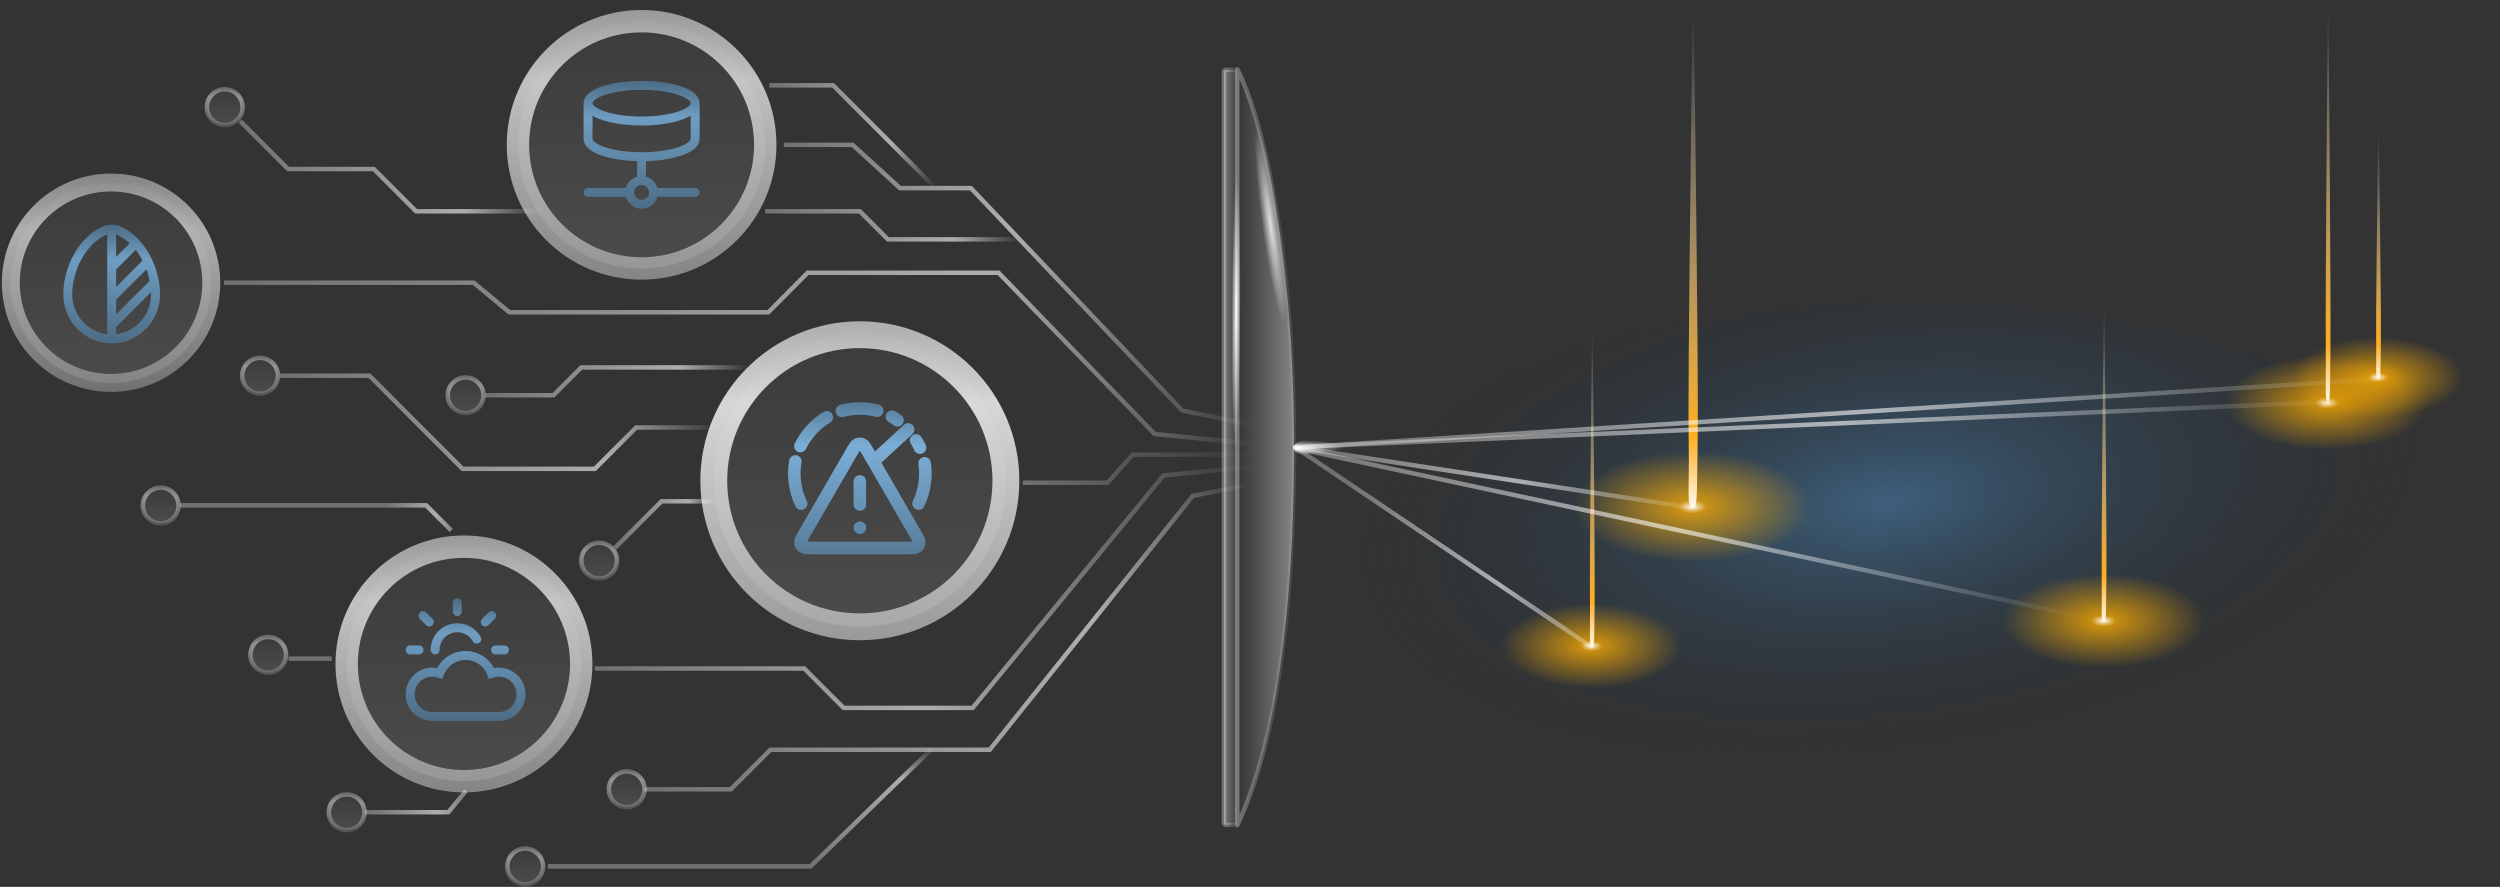 <svg width="981" height="348" viewBox="0 0 981 348" fill="none" xmlns="http://www.w3.org/2000/svg">
<rect x="0" y="0" width="981" height="348" fill="#333333" stroke="none"/>
<path d="M747.343 336.301C875.975 336.301 980.252 287.565 980.252 227.446C980.252 167.328 875.975 118.592 747.343 118.592C618.71 118.592 514.434 167.328 514.434 227.446C514.434 287.565 618.71 336.301 747.343 336.301Z" fill="url(#paint0_radial_3694_20416)"/>
<path d="M485.539 27.221V323.775C496.651 300.521 507.78 256.762 507.78 175.489C507.78 94.216 494.352 44.087 485.539 27.203V27.221Z" fill="url(#paint1_linear_3694_20416)" stroke="url(#paint2_linear_3694_20416)" stroke-width="1.757" stroke-linejoin="round"/>
<path d="M251.764 105.346C278.56 105.346 300.282 83.624 300.282 56.828C300.282 30.033 278.56 8.311 251.764 8.311C224.968 8.311 203.246 30.033 203.246 56.828C203.246 83.624 224.968 105.346 251.764 105.346Z" fill="url(#paint3_linear_3694_20416)" stroke="url(#paint4_linear_3694_20416)" stroke-width="8.785" stroke-miterlimit="10"/>
<path d="M43.577 150.263C65.295 150.263 82.901 132.657 82.901 110.939C82.901 89.221 65.295 71.614 43.577 71.614C21.858 71.614 4.252 89.221 4.252 110.939C4.252 132.657 21.858 150.263 43.577 150.263Z" fill="url(#paint5_linear_3694_20416)" stroke="url(#paint6_linear_3694_20416)" stroke-width="7.028" stroke-miterlimit="10"/>
<path d="M182.054 306.549C207.47 306.549 228.074 285.945 228.074 260.528C228.074 235.112 207.47 214.508 182.054 214.508C156.637 214.508 136.033 235.112 136.033 260.528C136.033 285.945 156.637 306.549 182.054 306.549Z" fill="url(#paint7_linear_3694_20416)" stroke="url(#paint8_linear_3694_20416)" stroke-width="8.785" stroke-miterlimit="10"/>
<path d="M337.399 245.96C369.052 245.96 394.712 220.3 394.712 188.647C394.712 156.994 369.052 131.334 337.399 131.334C305.746 131.334 280.086 156.994 280.086 188.647C280.086 220.3 305.746 245.96 337.399 245.96Z" fill="url(#paint9_linear_3694_20416)" stroke="url(#paint10_linear_3694_20416)" stroke-width="10.542" stroke-miterlimit="10"/>
<path d="M256.433 75.505C256.433 78.093 254.334 80.174 251.764 80.174C249.195 80.174 247.095 78.075 247.095 75.505M256.433 75.505C256.433 72.917 254.334 70.836 251.764 70.836M256.433 75.505H272.775M247.095 75.505C247.095 72.917 249.195 70.836 251.764 70.836M247.095 75.505H230.754M251.764 70.836V61.498M251.764 61.498C263.437 61.498 272.775 58.367 272.775 54.494V40.487M251.764 61.498C240.092 61.498 230.754 58.367 230.754 54.494V40.487M272.775 40.487C272.775 44.36 263.365 47.491 251.764 47.491C240.164 47.491 230.754 44.36 230.754 40.487M272.775 40.487C272.775 36.615 263.365 33.484 251.764 33.484C240.164 33.484 230.754 36.615 230.754 40.487" stroke="url(#paint11_linear_3694_20416)" stroke-width="3.514" stroke-miterlimit="10" stroke-linecap="round"/>
<path d="M337.399 188.9V197.985M337.399 207.07H337.417M330.323 161.212C332.585 160.615 334.955 160.289 337.399 160.289C339.842 160.289 342.049 160.597 344.239 161.158M349.976 163.492C350.718 163.927 351.46 164.415 352.166 164.922M361.015 175.671C360.563 174.694 360.056 173.735 359.477 172.794M314.072 175.056C315.157 172.83 316.569 170.731 318.306 168.795C320.134 166.75 322.215 165.067 324.441 163.709M314.343 197.623C313.022 194.854 312.135 191.814 311.828 188.575C311.574 186.005 311.665 183.489 312.099 181.082M362.807 181.788C363.132 183.996 363.205 186.258 362.969 188.575C362.644 191.814 361.775 194.854 360.454 197.623M356.364 168.505L342.748 181.082M334.25 177.282L315.555 209.567C314.524 211.359 313.999 212.245 314.072 212.987C314.144 213.621 314.47 214.218 314.994 214.598C315.592 215.032 316.623 215.032 318.704 215.032H356.093C358.156 215.032 359.205 215.032 359.802 214.598C360.327 214.218 360.653 213.639 360.725 212.987C360.798 212.245 360.291 211.359 359.241 209.567L340.547 177.282C339.516 175.49 338.991 174.604 338.321 174.314C337.742 174.061 337.055 174.061 336.476 174.314C335.806 174.622 335.281 175.509 334.25 177.282Z" stroke="url(#paint12_linear_3694_20416)" stroke-width="4.92" stroke-miterlimit="10" stroke-linecap="round"/>
<path d="M179.449 236.515V239.989M164.428 255.028H160.954M168.446 244.043L165.985 241.582M190.434 244.043L192.895 241.582M197.944 255.028H194.469M170.744 255.028C170.744 250.214 174.635 246.323 179.449 246.323C182.724 246.323 185.584 248.133 187.068 250.811M169.64 281.16C164.826 281.16 160.936 277.269 160.936 272.455C160.936 267.641 164.826 263.75 169.64 263.75C170.654 263.75 171.613 263.931 172.518 264.239C174.074 260.131 178.055 257.218 182.688 257.218C187.321 257.218 191.302 260.131 192.859 264.239C193.763 263.931 194.723 263.75 195.736 263.75C200.55 263.75 204.441 267.641 204.441 272.455C204.441 277.269 200.55 281.16 195.736 281.16H169.604H169.64Z" stroke="url(#paint13_linear_3694_20416)" stroke-width="3.514" stroke-miterlimit="10" stroke-linecap="round"/>
<path d="M43.812 105.022L53.494 95.34M43.812 116.857L57.801 102.868M43.812 127.625L59.955 111.482M43.812 132.999C53.331 132.999 61.041 125.145 61.041 115.463C61.041 105.782 55.539 94.652 46.961 90.635C45.984 90.164 44.898 89.929 43.812 89.929C42.727 89.929 41.641 90.164 40.663 90.635C32.086 94.652 26.584 105.782 26.584 115.463C26.584 125.145 34.293 132.999 43.812 132.999ZM43.812 132.999V89.947" stroke="url(#paint14_linear_3694_20416)" stroke-width="3.514" stroke-miterlimit="10"/>
<path d="M493.901 174.329L453.111 170.316L391.835 107.031H316.913L301.477 122.558H199.88L185.873 110.94H87.897" stroke="url(#paint15_linear_3694_20416)" stroke-width="1.757" stroke-miterlimit="10"/>
<path d="M307.594 56.831H334.558L353.162 73.823H380.977L463.933 161.105L493.449 167.091" stroke="url(#paint16_linear_3694_20416)" stroke-width="1.757" stroke-miterlimit="10"/>
<path d="M233.395 262.32H315.573L331.046 277.775H381.663L456.548 186.566L493.9 182.926" stroke="url(#paint17_linear_3694_20416)" stroke-width="1.757" stroke-miterlimit="10"/>
<path d="M401.354 189.424H434.58L444.479 178.403H493.395" stroke="url(#paint18_linear_3694_20416)" stroke-width="1.757" stroke-miterlimit="10"/>
<path d="M70.635 198.292H167.215L177.06 208.119" stroke="url(#paint19_linear_3694_20416)" stroke-width="1.757" stroke-miterlimit="10"/>
<path d="M143.264 318.728H175.938L182.804 310.333" stroke="url(#paint20_linear_3694_20416)" stroke-width="1.757" stroke-miterlimit="10"/>
<path d="M113.232 258.448H130.189" stroke="url(#paint21_linear_3694_20416)" stroke-width="1.757" stroke-miterlimit="10"/>
<path d="M283.234 167.745H249.628L233.395 183.978H181.493L144.955 147.422H109.865" stroke="url(#paint22_linear_3694_20416)" stroke-width="1.757" stroke-miterlimit="10"/>
<path d="M241.25 215.032L259.582 196.7H280.792" stroke="url(#paint23_linear_3694_20416)" stroke-width="1.757" stroke-miterlimit="10"/>
<path d="M252.922 309.715H286.781L302.29 294.206H388.377L468.04 194.564L490.734 190.164" stroke="url(#paint24_linear_3694_20416)" stroke-width="1.757" stroke-miterlimit="10"/>
<path d="M94.211 47.491L113.05 66.33H146.692L163.269 82.906H212.728" stroke="url(#paint25_linear_3694_20416)" stroke-width="1.757" stroke-miterlimit="10"/>
<path d="M300.264 82.907H337.399L348.42 93.928H400.285" stroke="url(#paint26_linear_3694_20416)" stroke-width="1.757" stroke-miterlimit="10"/>
<path d="M301.855 33.484H326.884L366.407 72.989" stroke="url(#paint27_linear_3694_20416)" stroke-width="1.757" stroke-miterlimit="10"/>
<path d="M293.713 144.183H228.093L217.163 155.095H190.434" stroke="url(#paint28_linear_3694_20416)" stroke-width="1.757" stroke-miterlimit="10"/>
<path d="M88.185 49.03C92.053 49.03 95.189 45.895 95.189 42.027C95.189 38.159 92.053 35.023 88.185 35.023C84.317 35.023 81.182 38.159 81.182 42.027C81.182 45.895 84.317 49.03 88.185 49.03Z" fill="url(#paint29_linear_3694_20416)" stroke="url(#paint30_linear_3694_20416)" stroke-width="1.757" stroke-miterlimit="10"/>
<path d="M102.048 154.425C105.916 154.425 109.052 151.29 109.052 147.422C109.052 143.554 105.916 140.418 102.048 140.418C98.18 140.418 95.045 143.554 95.045 147.422C95.045 151.29 98.18 154.425 102.048 154.425Z" fill="url(#paint31_linear_3694_20416)" stroke="url(#paint32_linear_3694_20416)" stroke-width="1.757" stroke-miterlimit="10"/>
<path d="M105.252 263.945C109.12 263.945 112.255 260.81 112.255 256.942C112.255 253.074 109.12 249.938 105.252 249.938C101.384 249.938 98.248 253.074 98.248 256.942C98.248 260.81 101.384 263.945 105.252 263.945Z" fill="url(#paint33_linear_3694_20416)" stroke="url(#paint34_linear_3694_20416)" stroke-width="1.757" stroke-miterlimit="10"/>
<path d="M63.048 205.344C66.916 205.344 70.052 202.209 70.052 198.341C70.052 194.473 66.916 191.337 63.048 191.337C59.181 191.337 56.045 194.473 56.045 198.341C56.045 202.209 59.181 205.344 63.048 205.344Z" fill="url(#paint35_linear_3694_20416)" stroke="url(#paint36_linear_3694_20416)" stroke-width="1.757" stroke-miterlimit="10"/>
<path d="M136.035 325.732C139.903 325.732 143.038 322.597 143.038 318.729C143.038 314.861 139.903 311.725 136.035 311.725C132.167 311.725 129.031 314.861 129.031 318.729C129.031 322.597 132.167 325.732 136.035 325.732Z" fill="url(#paint37_linear_3694_20416)" stroke="url(#paint38_linear_3694_20416)" stroke-width="1.757" stroke-miterlimit="10"/>
<path d="M182.707 162.1C186.575 162.1 189.71 158.964 189.71 155.096C189.71 151.228 186.575 148.093 182.707 148.093C178.839 148.093 175.703 151.228 175.703 155.096C175.703 158.964 178.839 162.1 182.707 162.1Z" fill="url(#paint39_linear_3694_20416)" stroke="url(#paint40_linear_3694_20416)" stroke-width="1.757" stroke-miterlimit="10"/>
<path d="M235.097 226.978C238.965 226.978 242.101 223.843 242.101 219.975C242.101 216.107 238.965 212.971 235.097 212.971C231.229 212.971 228.094 216.107 228.094 219.975C228.094 223.843 231.229 226.978 235.097 226.978Z" fill="url(#paint41_linear_3694_20416)" stroke="url(#paint42_linear_3694_20416)" stroke-width="1.757" stroke-miterlimit="10"/>
<path d="M245.918 316.718C249.786 316.718 252.921 313.583 252.921 309.715C252.921 305.847 249.786 302.711 245.918 302.711C242.05 302.711 238.914 305.847 238.914 309.715C238.914 313.583 242.05 316.718 245.918 316.718Z" fill="url(#paint43_linear_3694_20416)" stroke="url(#paint44_linear_3694_20416)" stroke-width="1.757" stroke-miterlimit="10"/>
<path d="M206.088 346.978C209.955 346.978 213.091 343.843 213.091 339.975C213.091 336.107 209.955 332.971 206.088 332.971C202.22 332.971 199.084 336.107 199.084 339.975C199.084 343.843 202.22 346.978 206.088 346.978Z" fill="url(#paint45_linear_3694_20416)" stroke="url(#paint46_linear_3694_20416)" stroke-width="1.757" stroke-miterlimit="10"/>
<path d="M214.973 339.975H318.053L365.883 293.592" stroke="url(#paint47_linear_3694_20416)" stroke-width="1.757" stroke-miterlimit="10"/>
<path d="M913.171 176.106C935.049 176.106 952.785 167.833 952.785 157.629C952.785 147.424 935.049 139.152 913.171 139.152C891.293 139.152 873.557 147.424 873.557 157.629C873.557 167.833 891.293 176.106 913.171 176.106Z" fill="url(#paint48_radial_3694_20416)"/>
<path d="M933.04 163.388C951.629 163.388 966.699 156.359 966.699 147.689C966.699 139.019 951.629 131.99 933.04 131.99C914.45 131.99 899.381 139.019 899.381 147.689C899.381 156.359 914.45 163.388 933.04 163.388Z" fill="url(#paint49_radial_3694_20416)"/>
<path d="M825.438 261.635C847.317 261.635 865.053 253.363 865.053 243.158C865.053 232.954 847.317 224.681 825.438 224.681C803.56 224.681 785.824 232.954 785.824 243.158C785.824 253.363 803.56 261.635 825.438 261.635Z" fill="url(#paint50_radial_3694_20416)"/>
<path d="M624.418 269.613C643.985 269.613 659.846 262.215 659.846 253.089C659.846 243.963 643.985 236.564 624.418 236.564C604.852 236.564 588.99 243.963 588.99 253.089C588.99 262.215 604.852 269.613 624.418 269.613Z" fill="url(#paint51_radial_3694_20416)"/>
<path d="M664.107 219.976C689.724 219.976 710.491 210.29 710.491 198.341C710.491 186.393 689.724 176.707 664.107 176.707C638.49 176.707 617.723 186.393 617.723 198.341C617.723 210.29 638.49 219.976 664.107 219.976Z" fill="url(#paint52_radial_3694_20416)"/>
<path d="M913.641 0.909C913.895 27.005 914.112 53.101 914.275 79.197C914.365 92.245 914.583 124.656 914.456 137.704C914.293 150.752 914.492 157.484 913.641 157.484C913.641 157.574 913.587 157.647 913.551 157.647C913.497 157.647 913.515 157.484 913.461 157.484C912.121 157.484 912.809 150.752 912.646 137.704C912.519 124.656 912.737 92.245 912.827 79.197C912.99 53.101 913.207 27.005 913.461 0.909C913.461 0.819 913.497 0.729 913.551 0.729C913.605 0.729 913.641 0.801 913.641 0.909Z" fill="url(#paint53_linear_3694_20416)"/>
<path d="M664.591 5.108C665.097 37.465 665.496 69.84 665.803 102.198C665.984 118.376 666.382 158.569 666.147 174.748C665.821 190.927 666.219 199.287 664.573 199.287C664.573 199.414 664.482 199.505 664.392 199.487C664.301 199.487 664.319 199.287 664.229 199.287C661.641 199.287 662.98 190.945 662.654 174.748C662.419 158.569 662.817 118.376 662.998 102.198C663.306 69.84 663.722 37.465 664.211 5.108C664.211 4.981 664.283 4.891 664.392 4.891C664.482 4.891 664.555 4.981 664.555 5.108H664.591Z" fill="url(#paint54_linear_3694_20416)"/>
<path d="M624.905 128.781C625.159 149.629 625.376 170.494 625.539 191.342C625.629 201.766 625.846 227.662 625.719 238.086C625.557 248.51 625.756 253.885 624.905 253.885C624.905 253.957 624.851 254.03 624.815 254.012C624.76 254.012 624.778 253.885 624.724 253.885C623.385 253.885 624.073 248.51 623.91 238.086C623.783 227.662 624 201.766 624.091 191.342C624.254 170.494 624.471 149.629 624.724 128.781C624.724 128.709 624.76 128.636 624.815 128.636C624.869 128.636 624.905 128.709 624.905 128.781Z" fill="url(#paint55_linear_3694_20416)"/>
<path d="M825.725 118.737C825.979 139.585 826.196 160.45 826.359 181.298C826.449 191.722 826.666 217.618 826.54 228.042C826.377 238.466 826.576 243.841 825.725 243.841C825.725 243.913 825.671 243.986 825.635 243.968C825.581 243.968 825.599 243.841 825.544 243.841C824.205 243.841 824.893 238.466 824.73 228.042C824.603 217.618 824.821 191.722 824.911 181.298C825.074 160.45 825.291 139.585 825.544 118.737C825.544 118.665 825.581 118.592 825.635 118.592C825.689 118.592 825.725 118.665 825.725 118.737Z" fill="url(#paint56_linear_3694_20416)"/>
<path d="M933.421 51.87C933.674 68.013 933.891 84.137 934.054 100.279C934.145 108.351 934.362 128.384 934.235 136.455C934.072 144.526 934.271 148.689 933.421 148.689C933.421 148.743 933.366 148.797 933.33 148.797C933.276 148.797 933.294 148.689 933.24 148.689C931.901 148.689 932.588 144.526 932.425 136.455C932.299 128.384 932.516 108.351 932.606 100.279C932.769 84.137 932.986 68.013 933.24 51.87C933.24 51.816 933.276 51.762 933.33 51.762C933.385 51.762 933.421 51.816 933.421 51.87Z" fill="url(#paint57_linear_3694_20416)"/>
<path d="M508.943 175.594L664.518 199.325" stroke="url(#paint58_linear_3694_20416)" stroke-width="1.757" stroke-miterlimit="10"/>
<path d="M508.379 175.884L825.727 243.862" stroke="url(#paint59_linear_3694_20416)" stroke-width="1.757" stroke-miterlimit="10"/>
<path d="M507.383 175.489L912.61 157.772" stroke="url(#paint60_linear_3694_20416)" stroke-width="1.757" stroke-miterlimit="10"/>
<path d="M508.379 175.592L933.331 148.797" stroke="url(#paint61_linear_3694_20416)" stroke-width="1.757" stroke-miterlimit="10"/>
<path d="M508.379 175.594L624.797 254.032" stroke="url(#paint62_linear_3694_20416)" stroke-width="1.757" stroke-miterlimit="10"/>
<rect x="480.273" y="27.416" width="5.363" height="296.271" rx="0.879" fill="url(#paint63_linear_3694_20416)" stroke="url(#paint64_linear_3694_20416)" stroke-width="1.757" stroke-linejoin="bevel"/>
<ellipse cx="498.596" cy="88.33" rx="3.299" ry="38.853" transform="rotate(-7.841 498.596 88.33)" fill="url(#paint65_radial_3694_20416)"/>
<ellipse cx="517.641" cy="175.49" rx="10.136" ry="3.854" transform="rotate(-1.301 517.641 175.49)" fill="url(#paint66_radial_3694_20416)"/>
<ellipse cx="485.051" cy="121.997" rx="1.769" ry="53.905" transform="rotate(0.348 485.051 121.997)" fill="url(#paint67_radial_3694_20416)"/>
<defs>
<radialGradient id="paint0_radial_3694_20416" cx="0" cy="0" r="1" gradientUnits="userSpaceOnUse" gradientTransform="translate(740.873 196.803) rotate(172.314) scale(229.133 105.795)">
<stop stop-color="#43739C" stop-opacity="0.7"/>
<stop offset="0.911" stop-color="#192B3A" stop-opacity="0"/>
</radialGradient>
<linearGradient id="paint1_linear_3694_20416" x1="485.539" y1="175.489" x2="507.78" y2="175.489" gradientUnits="userSpaceOnUse">
<stop stop-color="white" stop-opacity="0"/>
<stop offset="1" stop-color="white" stop-opacity="0.4"/>
</linearGradient>
<linearGradient id="paint2_linear_3694_20416" x1="484.634" y1="175.489" x2="508.685" y2="175.489" gradientUnits="userSpaceOnUse">
<stop stop-color="white" stop-opacity="0.3"/>
<stop offset="0.8" stop-color="white" stop-opacity="0.1"/>
</linearGradient>
<linearGradient id="paint3_linear_3694_20416" x1="251.764" y1="105.346" x2="251.764" y2="8.311" gradientUnits="userSpaceOnUse">
<stop stop-color="white" stop-opacity="0.12"/>
<stop offset="1" stop-color="white" stop-opacity="0.04"/>
</linearGradient>
<linearGradient id="paint4_linear_3694_20416" x1="251.764" y1="109.87" x2="251.764" y2="3.786" gradientUnits="userSpaceOnUse">
<stop stop-color="white" stop-opacity="0.4"/>
<stop offset="0.74" stop-color="white" stop-opacity="0.7"/>
<stop offset="1" stop-color="white" stop-opacity="0.5"/>
</linearGradient>
<linearGradient id="paint5_linear_3694_20416" x1="43.577" y1="150.263" x2="43.577" y2="71.614" gradientUnits="userSpaceOnUse">
<stop stop-color="white" stop-opacity="0.12"/>
<stop offset="1" stop-color="white" stop-opacity="0.04"/>
</linearGradient>
<linearGradient id="paint6_linear_3694_20416" x1="43.577" y1="153.883" x2="43.577" y2="67.995" gradientUnits="userSpaceOnUse">
<stop stop-color="white" stop-opacity="0.3"/>
<stop offset="0.74" stop-color="white" stop-opacity="0.6"/>
<stop offset="1" stop-color="white" stop-opacity="0.4"/>
</linearGradient>
<linearGradient id="paint7_linear_3694_20416" x1="182.054" y1="306.567" x2="182.054" y2="214.508" gradientUnits="userSpaceOnUse">
<stop stop-color="white" stop-opacity="0.12"/>
<stop offset="1" stop-color="white" stop-opacity="0.04"/>
</linearGradient>
<linearGradient id="paint8_linear_3694_20416" x1="182.054" y1="311.091" x2="182.054" y2="209.984" gradientUnits="userSpaceOnUse">
<stop stop-color="white" stop-opacity="0.4"/>
<stop offset="0.74" stop-color="white" stop-opacity="0.7"/>
<stop offset="1" stop-color="white" stop-opacity="0.5"/>
</linearGradient>
<linearGradient id="paint9_linear_3694_20416" x1="337.399" y1="245.96" x2="337.399" y2="131.353" gradientUnits="userSpaceOnUse">
<stop stop-color="white" stop-opacity="0.12"/>
<stop offset="1" stop-color="white" stop-opacity="0.04"/>
</linearGradient>
<linearGradient id="paint10_linear_3694_20416" x1="337.399" y1="251.389" x2="337.399" y2="125.924" gradientUnits="userSpaceOnUse">
<stop stop-color="white" stop-opacity="0.5"/>
<stop offset="0.74" stop-color="white" stop-opacity="0.8"/>
<stop offset="1" stop-color="white" stop-opacity="0.6"/>
</linearGradient>
<linearGradient id="paint11_linear_3694_20416" x1="251.764" y1="81.984" x2="251.764" y2="31.674" gradientUnits="userSpaceOnUse">
<stop stop-color="#4C6C85"/>
<stop offset="0.71" stop-color="#6F9DC2"/>
<stop offset="1" stop-color="#4C6C85"/>
</linearGradient>
<linearGradient id="paint12_linear_3694_20416" x1="337.398" y1="217.023" x2="337.398" y2="158.298" gradientUnits="userSpaceOnUse">
<stop stop-color="#587D9A"/>
<stop offset="0.71" stop-color="#7BAED7"/>
<stop offset="1" stop-color="#587D9A"/>
</linearGradient>
<linearGradient id="paint13_linear_3694_20416" x1="182.706" y1="282.969" x2="182.706" y2="234.705" gradientUnits="userSpaceOnUse">
<stop stop-color="#4C6C85"/>
<stop offset="0.71" stop-color="#6F9DC2"/>
<stop offset="1" stop-color="#4C6C85"/>
</linearGradient>
<linearGradient id="paint14_linear_3694_20416" x1="43.812" y1="134.809" x2="43.812" y2="88.137" gradientUnits="userSpaceOnUse">
<stop stop-color="#4C6C85"/>
<stop offset="0.71" stop-color="#6F9DC2"/>
<stop offset="1" stop-color="#4C6C85"/>
</linearGradient>
<linearGradient id="paint15_linear_3694_20416" x1="87.897" y1="138.683" x2="493.413" y2="138.683" gradientUnits="userSpaceOnUse">
<stop stop-color="white" stop-opacity="0.3"/>
<stop offset="0.74" stop-color="white" stop-opacity="0.6"/>
<stop offset="1" stop-color="white" stop-opacity="0"/>
</linearGradient>
<linearGradient id="paint16_linear_3694_20416" x1="307.594" y1="108.968" x2="492.997" y2="108.968" gradientUnits="userSpaceOnUse">
<stop stop-color="white" stop-opacity="0.3"/>
<stop offset="0.48" stop-color="white" stop-opacity="0.6"/>
<stop offset="1" stop-color="white" stop-opacity="0"/>
</linearGradient>
<linearGradient id="paint17_linear_3694_20416" x1="233.395" y1="232.171" x2="493.285" y2="232.171" gradientUnits="userSpaceOnUse">
<stop stop-color="white" stop-opacity="0.3"/>
<stop offset="0.5" stop-color="white" stop-opacity="0.6"/>
<stop offset="1" stop-color="white" stop-opacity="0"/>
</linearGradient>
<linearGradient id="paint18_linear_3694_20416" x1="401.354" y1="183.923" x2="493.395" y2="183.923" gradientUnits="userSpaceOnUse">
<stop stop-color="white" stop-opacity="0.3"/>
<stop offset="1" stop-color="white" stop-opacity="0"/>
</linearGradient>
<linearGradient id="paint19_linear_3694_20416" x1="151.29" y1="203.07" x2="177.693" y2="203.07" gradientUnits="userSpaceOnUse">
<stop stop-color="white" stop-opacity="0.3"/>
<stop offset="0.74" stop-color="white" stop-opacity="0.6"/>
<stop offset="1" stop-color="white" stop-opacity="0.4"/>
</linearGradient>
<linearGradient id="paint20_linear_3694_20416" x1="144.956" y1="316.231" x2="180.969" y2="316.231" gradientUnits="userSpaceOnUse">
<stop stop-color="white" stop-opacity="0.3"/>
<stop offset="0.74" stop-color="white" stop-opacity="0.6"/>
<stop offset="1" stop-color="white" stop-opacity="0.4"/>
</linearGradient>
<linearGradient id="paint21_linear_3694_20416" x1="nan" y1="nan" x2="nan" y2="nan" gradientUnits="userSpaceOnUse">
<stop stop-color="white" stop-opacity="0.3"/>
<stop offset="0.74" stop-color="white" stop-opacity="0.6"/>
<stop offset="1" stop-color="white" stop-opacity="0.4"/>
</linearGradient>
<linearGradient id="paint22_linear_3694_20416" x1="109.865" y1="165.7" x2="283.234" y2="165.7" gradientUnits="userSpaceOnUse">
<stop stop-color="white" stop-opacity="0.3"/>
<stop offset="0.74" stop-color="white" stop-opacity="0.6"/>
<stop offset="1" stop-color="white" stop-opacity="0"/>
</linearGradient>
<linearGradient id="paint23_linear_3694_20416" x1="240.617" y1="205.73" x2="280.792" y2="205.73" gradientUnits="userSpaceOnUse">
<stop stop-color="white" stop-opacity="0.3"/>
<stop offset="0.74" stop-color="white" stop-opacity="0.6"/>
<stop offset="1" stop-color="white" stop-opacity="0"/>
</linearGradient>
<linearGradient id="paint24_linear_3694_20416" x1="252.922" y1="252.148" x2="490.788" y2="252.148" gradientUnits="userSpaceOnUse">
<stop stop-color="white" stop-opacity="0.3"/>
<stop offset="0.74" stop-color="white" stop-opacity="0.6"/>
<stop offset="1" stop-color="white" stop-opacity="0"/>
</linearGradient>
<linearGradient id="paint25_linear_3694_20416" x1="93.578" y1="65.334" x2="212.728" y2="65.334" gradientUnits="userSpaceOnUse">
<stop stop-color="white" stop-opacity="0.3"/>
<stop offset="0.74" stop-color="white" stop-opacity="0.6"/>
<stop offset="1" stop-color="white" stop-opacity="0"/>
</linearGradient>
<linearGradient id="paint26_linear_3694_20416" x1="300.264" y1="88.427" x2="400.285" y2="88.427" gradientUnits="userSpaceOnUse">
<stop stop-color="white" stop-opacity="0.3"/>
<stop offset="0.74" stop-color="white" stop-opacity="0.6"/>
<stop offset="1" stop-color="white" stop-opacity="0"/>
</linearGradient>
<linearGradient id="paint27_linear_3694_20416" x1="301.855" y1="53.101" x2="367.041" y2="53.101" gradientUnits="userSpaceOnUse">
<stop stop-color="white" stop-opacity="0.3"/>
<stop offset="0.74" stop-color="white" stop-opacity="0.6"/>
<stop offset="1" stop-color="white" stop-opacity="0"/>
</linearGradient>
<linearGradient id="paint28_linear_3694_20416" x1="190.434" y1="149.63" x2="293.713" y2="149.63" gradientUnits="userSpaceOnUse">
<stop stop-color="white" stop-opacity="0.3"/>
<stop offset="0.74" stop-color="white" stop-opacity="0.6"/>
<stop offset="1" stop-color="white" stop-opacity="0"/>
</linearGradient>
<linearGradient id="paint29_linear_3694_20416" x1="88.185" y1="49.03" x2="88.185" y2="35.023" gradientUnits="userSpaceOnUse">
<stop stop-color="white" stop-opacity="0.12"/>
<stop offset="1" stop-color="white" stop-opacity="0.04"/>
</linearGradient>
<linearGradient id="paint30_linear_3694_20416" x1="88.185" y1="49.935" x2="88.185" y2="34.119" gradientUnits="userSpaceOnUse">
<stop stop-color="white" stop-opacity="0.15"/>
<stop offset="0.74" stop-color="white" stop-opacity="0.45"/>
<stop offset="1" stop-color="white" stop-opacity="0.25"/>
</linearGradient>
<linearGradient id="paint31_linear_3694_20416" x1="102.048" y1="154.425" x2="102.048" y2="140.418" gradientUnits="userSpaceOnUse">
<stop stop-color="white" stop-opacity="0.12"/>
<stop offset="1" stop-color="white" stop-opacity="0.04"/>
</linearGradient>
<linearGradient id="paint32_linear_3694_20416" x1="102.048" y1="155.33" x2="102.048" y2="139.514" gradientUnits="userSpaceOnUse">
<stop stop-color="white" stop-opacity="0.15"/>
<stop offset="0.74" stop-color="white" stop-opacity="0.45"/>
<stop offset="1" stop-color="white" stop-opacity="0.25"/>
</linearGradient>
<linearGradient id="paint33_linear_3694_20416" x1="105.252" y1="263.945" x2="105.252" y2="249.938" gradientUnits="userSpaceOnUse">
<stop stop-color="white" stop-opacity="0.12"/>
<stop offset="1" stop-color="white" stop-opacity="0.04"/>
</linearGradient>
<linearGradient id="paint34_linear_3694_20416" x1="105.252" y1="264.85" x2="105.252" y2="249.034" gradientUnits="userSpaceOnUse">
<stop stop-color="white" stop-opacity="0.15"/>
<stop offset="0.74" stop-color="white" stop-opacity="0.45"/>
<stop offset="1" stop-color="white" stop-opacity="0.25"/>
</linearGradient>
<linearGradient id="paint35_linear_3694_20416" x1="63.048" y1="205.344" x2="63.048" y2="191.337" gradientUnits="userSpaceOnUse">
<stop stop-color="white" stop-opacity="0.12"/>
<stop offset="1" stop-color="white" stop-opacity="0.04"/>
</linearGradient>
<linearGradient id="paint36_linear_3694_20416" x1="63.048" y1="206.249" x2="63.048" y2="190.433" gradientUnits="userSpaceOnUse">
<stop stop-color="white" stop-opacity="0.15"/>
<stop offset="0.74" stop-color="white" stop-opacity="0.45"/>
<stop offset="1" stop-color="white" stop-opacity="0.25"/>
</linearGradient>
<linearGradient id="paint37_linear_3694_20416" x1="136.035" y1="325.732" x2="136.035" y2="311.725" gradientUnits="userSpaceOnUse">
<stop stop-color="white" stop-opacity="0.12"/>
<stop offset="1" stop-color="white" stop-opacity="0.04"/>
</linearGradient>
<linearGradient id="paint38_linear_3694_20416" x1="136.035" y1="326.637" x2="136.035" y2="310.82" gradientUnits="userSpaceOnUse">
<stop stop-color="white" stop-opacity="0.15"/>
<stop offset="0.74" stop-color="white" stop-opacity="0.45"/>
<stop offset="1" stop-color="white" stop-opacity="0.25"/>
</linearGradient>
<linearGradient id="paint39_linear_3694_20416" x1="182.707" y1="162.1" x2="182.707" y2="148.093" gradientUnits="userSpaceOnUse">
<stop stop-color="white" stop-opacity="0.12"/>
<stop offset="1" stop-color="white" stop-opacity="0.04"/>
</linearGradient>
<linearGradient id="paint40_linear_3694_20416" x1="182.707" y1="163.005" x2="182.707" y2="147.188" gradientUnits="userSpaceOnUse">
<stop stop-color="white" stop-opacity="0.15"/>
<stop offset="0.74" stop-color="white" stop-opacity="0.45"/>
<stop offset="1" stop-color="white" stop-opacity="0.25"/>
</linearGradient>
<linearGradient id="paint41_linear_3694_20416" x1="235.097" y1="226.978" x2="235.097" y2="212.971" gradientUnits="userSpaceOnUse">
<stop stop-color="white" stop-opacity="0.12"/>
<stop offset="1" stop-color="white" stop-opacity="0.04"/>
</linearGradient>
<linearGradient id="paint42_linear_3694_20416" x1="235.097" y1="227.883" x2="235.097" y2="212.066" gradientUnits="userSpaceOnUse">
<stop stop-color="white" stop-opacity="0.15"/>
<stop offset="0.74" stop-color="white" stop-opacity="0.45"/>
<stop offset="1" stop-color="white" stop-opacity="0.25"/>
</linearGradient>
<linearGradient id="paint43_linear_3694_20416" x1="245.918" y1="316.718" x2="245.918" y2="302.711" gradientUnits="userSpaceOnUse">
<stop stop-color="white" stop-opacity="0.12"/>
<stop offset="1" stop-color="white" stop-opacity="0.04"/>
</linearGradient>
<linearGradient id="paint44_linear_3694_20416" x1="245.918" y1="317.623" x2="245.918" y2="301.807" gradientUnits="userSpaceOnUse">
<stop stop-color="white" stop-opacity="0.15"/>
<stop offset="0.74" stop-color="white" stop-opacity="0.45"/>
<stop offset="1" stop-color="white" stop-opacity="0.25"/>
</linearGradient>
<linearGradient id="paint45_linear_3694_20416" x1="206.088" y1="346.978" x2="206.088" y2="332.971" gradientUnits="userSpaceOnUse">
<stop stop-color="white" stop-opacity="0.12"/>
<stop offset="1" stop-color="white" stop-opacity="0.04"/>
</linearGradient>
<linearGradient id="paint46_linear_3694_20416" x1="206.088" y1="347.883" x2="206.088" y2="332.066" gradientUnits="userSpaceOnUse">
<stop stop-color="white" stop-opacity="0.15"/>
<stop offset="0.74" stop-color="white" stop-opacity="0.45"/>
<stop offset="1" stop-color="white" stop-opacity="0.25"/>
</linearGradient>
<linearGradient id="paint47_linear_3694_20416" x1="290.745" y1="340.879" x2="290.745" y2="292.941" gradientUnits="userSpaceOnUse">
<stop stop-color="white" stop-opacity="0.3"/>
<stop offset="0.74" stop-color="white" stop-opacity="0.6"/>
<stop offset="1" stop-color="white" stop-opacity="0"/>
</linearGradient>
<radialGradient id="paint48_radial_3694_20416" cx="0" cy="0" r="1" gradientUnits="userSpaceOnUse" gradientTransform="translate(913.171 158.071) scale(39.614 18.619)">
<stop stop-color="white"/>
<stop offset="0.12" stop-color="#FFAE00" stop-opacity="0.73"/>
<stop offset="1" stop-color="#FFAE00" stop-opacity="0"/>
</radialGradient>
<radialGradient id="paint49_radial_3694_20416" cx="0" cy="0" r="1" gradientUnits="userSpaceOnUse" gradientTransform="translate(933.04 148.064) scale(33.659 15.82)">
<stop stop-color="white"/>
<stop offset="0.12" stop-color="#FFAE00" stop-opacity="0.73"/>
<stop offset="1" stop-color="#FFAE00" stop-opacity="0"/>
</radialGradient>
<radialGradient id="paint50_radial_3694_20416" cx="0" cy="0" r="1" gradientUnits="userSpaceOnUse" gradientTransform="translate(825.438 243.6) scale(39.614 18.619)">
<stop stop-color="white"/>
<stop offset="0.12" stop-color="#FFAE00" stop-opacity="0.73"/>
<stop offset="1" stop-color="#FFAE00" stop-opacity="0"/>
</radialGradient>
<radialGradient id="paint51_radial_3694_20416" cx="0" cy="0" r="1" gradientUnits="userSpaceOnUse" gradientTransform="translate(624.418 253.484) scale(35.428 16.651)">
<stop stop-color="white"/>
<stop offset="0.12" stop-color="#FFAE00" stop-opacity="0.73"/>
<stop offset="1" stop-color="#FFAE00" stop-opacity="0"/>
</radialGradient>
<radialGradient id="paint52_radial_3694_20416" cx="0" cy="0" r="1" gradientUnits="userSpaceOnUse" gradientTransform="translate(664.107 198.859) scale(46.384 21.8)">
<stop stop-color="white"/>
<stop offset="0.12" stop-color="#FFAE00" stop-opacity="0.73"/>
<stop offset="1" stop-color="#FFAE00" stop-opacity="0"/>
</radialGradient>
<linearGradient id="paint53_linear_3694_20416" x1="913.551" y1="159.257" x2="913.551" y2="-0.864" gradientUnits="userSpaceOnUse">
<stop stop-color="white"/>
<stop offset="0.15" stop-color="#FFAE1F"/>
<stop offset="1" stop-color="white" stop-opacity="0"/>
</linearGradient>
<linearGradient id="paint54_linear_3694_20416" x1="664.428" y1="201.477" x2="664.428" y2="2.9" gradientUnits="userSpaceOnUse">
<stop stop-color="white"/>
<stop offset="0.15" stop-color="#FFAE1F"/>
<stop offset="1" stop-color="white" stop-opacity="0"/>
</linearGradient>
<linearGradient id="paint55_linear_3694_20416" x1="624.815" y1="255.315" x2="624.815" y2="127.369" gradientUnits="userSpaceOnUse">
<stop stop-color="white"/>
<stop offset="0.15" stop-color="#FFAE1F"/>
<stop offset="1" stop-color="white" stop-opacity="0"/>
</linearGradient>
<linearGradient id="paint56_linear_3694_20416" x1="825.635" y1="245.289" x2="825.635" y2="117.325" gradientUnits="userSpaceOnUse">
<stop stop-color="white"/>
<stop offset="0.15" stop-color="#FFAE1F"/>
<stop offset="1" stop-color="white" stop-opacity="0"/>
</linearGradient>
<linearGradient id="paint57_linear_3694_20416" x1="933.33" y1="149.793" x2="933.33" y2="50.766" gradientUnits="userSpaceOnUse">
<stop stop-color="white"/>
<stop offset="0.15" stop-color="#FFAE1F"/>
<stop offset="1" stop-color="white" stop-opacity="0"/>
</linearGradient>
<linearGradient id="paint58_linear_3694_20416" x1="517.34" y1="183.125" x2="675.137" y2="193.573" gradientUnits="userSpaceOnUse">
<stop stop-color="white" stop-opacity="0.3"/>
<stop offset="0.5" stop-color="white" stop-opacity="0.6"/>
<stop offset="1" stop-color="white" stop-opacity="0"/>
</linearGradient>
<linearGradient id="paint59_linear_3694_20416" x1="499.028" y1="180.823" x2="818.488" y2="235.919" gradientUnits="userSpaceOnUse">
<stop stop-color="white" stop-opacity="0.3"/>
<stop offset="0.5" stop-color="white" stop-opacity="0.6"/>
<stop offset="1" stop-color="white" stop-opacity="0"/>
</linearGradient>
<linearGradient id="paint60_linear_3694_20416" x1="521.101" y1="159.497" x2="923.302" y2="173.682" gradientUnits="userSpaceOnUse">
<stop stop-color="white" stop-opacity="0.3"/>
<stop offset="0.5" stop-color="white" stop-opacity="0.6"/>
<stop offset="1" stop-color="white" stop-opacity="0"/>
</linearGradient>
<linearGradient id="paint61_linear_3694_20416" x1="521.847" y1="159.164" x2="943.546" y2="164.357" gradientUnits="userSpaceOnUse">
<stop stop-color="white" stop-opacity="0.3"/>
<stop offset="0.5" stop-color="white" stop-opacity="0.6"/>
<stop offset="1" stop-color="white" stop-opacity="0"/>
</linearGradient>
<linearGradient id="paint62_linear_3694_20416" x1="523.769" y1="205.66" x2="658.05" y2="234.949" gradientUnits="userSpaceOnUse">
<stop stop-color="white" stop-opacity="0.3"/>
<stop offset="0.5" stop-color="white" stop-opacity="0.6"/>
<stop offset="1" stop-color="white" stop-opacity="0"/>
</linearGradient>
<linearGradient id="paint63_linear_3694_20416" x1="486.515" y1="175.552" x2="479.395" y2="175.552" gradientUnits="userSpaceOnUse">
<stop stop-color="white" stop-opacity="0"/>
<stop offset="1" stop-color="white" stop-opacity="0.4"/>
</linearGradient>
<linearGradient id="paint64_linear_3694_20416" x1="486.515" y1="175.552" x2="479.395" y2="175.552" gradientUnits="userSpaceOnUse">
<stop stop-color="white" stop-opacity="0"/>
<stop offset="0.8" stop-color="white" stop-opacity="0.3"/>
</linearGradient>
<radialGradient id="paint65_radial_3694_20416" cx="0" cy="0" r="1" gradientUnits="userSpaceOnUse" gradientTransform="translate(498.596 88.33) rotate(90) scale(38.853 3.299)">
<stop stop-color="white" stop-opacity="0.8"/>
<stop offset="1" stop-color="white" stop-opacity="0"/>
</radialGradient>
<radialGradient id="paint66_radial_3694_20416" cx="0" cy="0" r="1" gradientUnits="userSpaceOnUse" gradientTransform="translate(507.1 175.439) rotate(0.278) scale(21.082 2.91)">
<stop stop-color="white"/>
<stop offset="1" stop-color="white" stop-opacity="0"/>
</radialGradient>
<radialGradient id="paint67_radial_3694_20416" cx="0" cy="0" r="1" gradientUnits="userSpaceOnUse" gradientTransform="translate(485.05 121.997) rotate(90) scale(53.905 1.769)">
<stop stop-color="white"/>
<stop offset="1" stop-color="white" stop-opacity="0"/>
</radialGradient>
</defs>
</svg>
